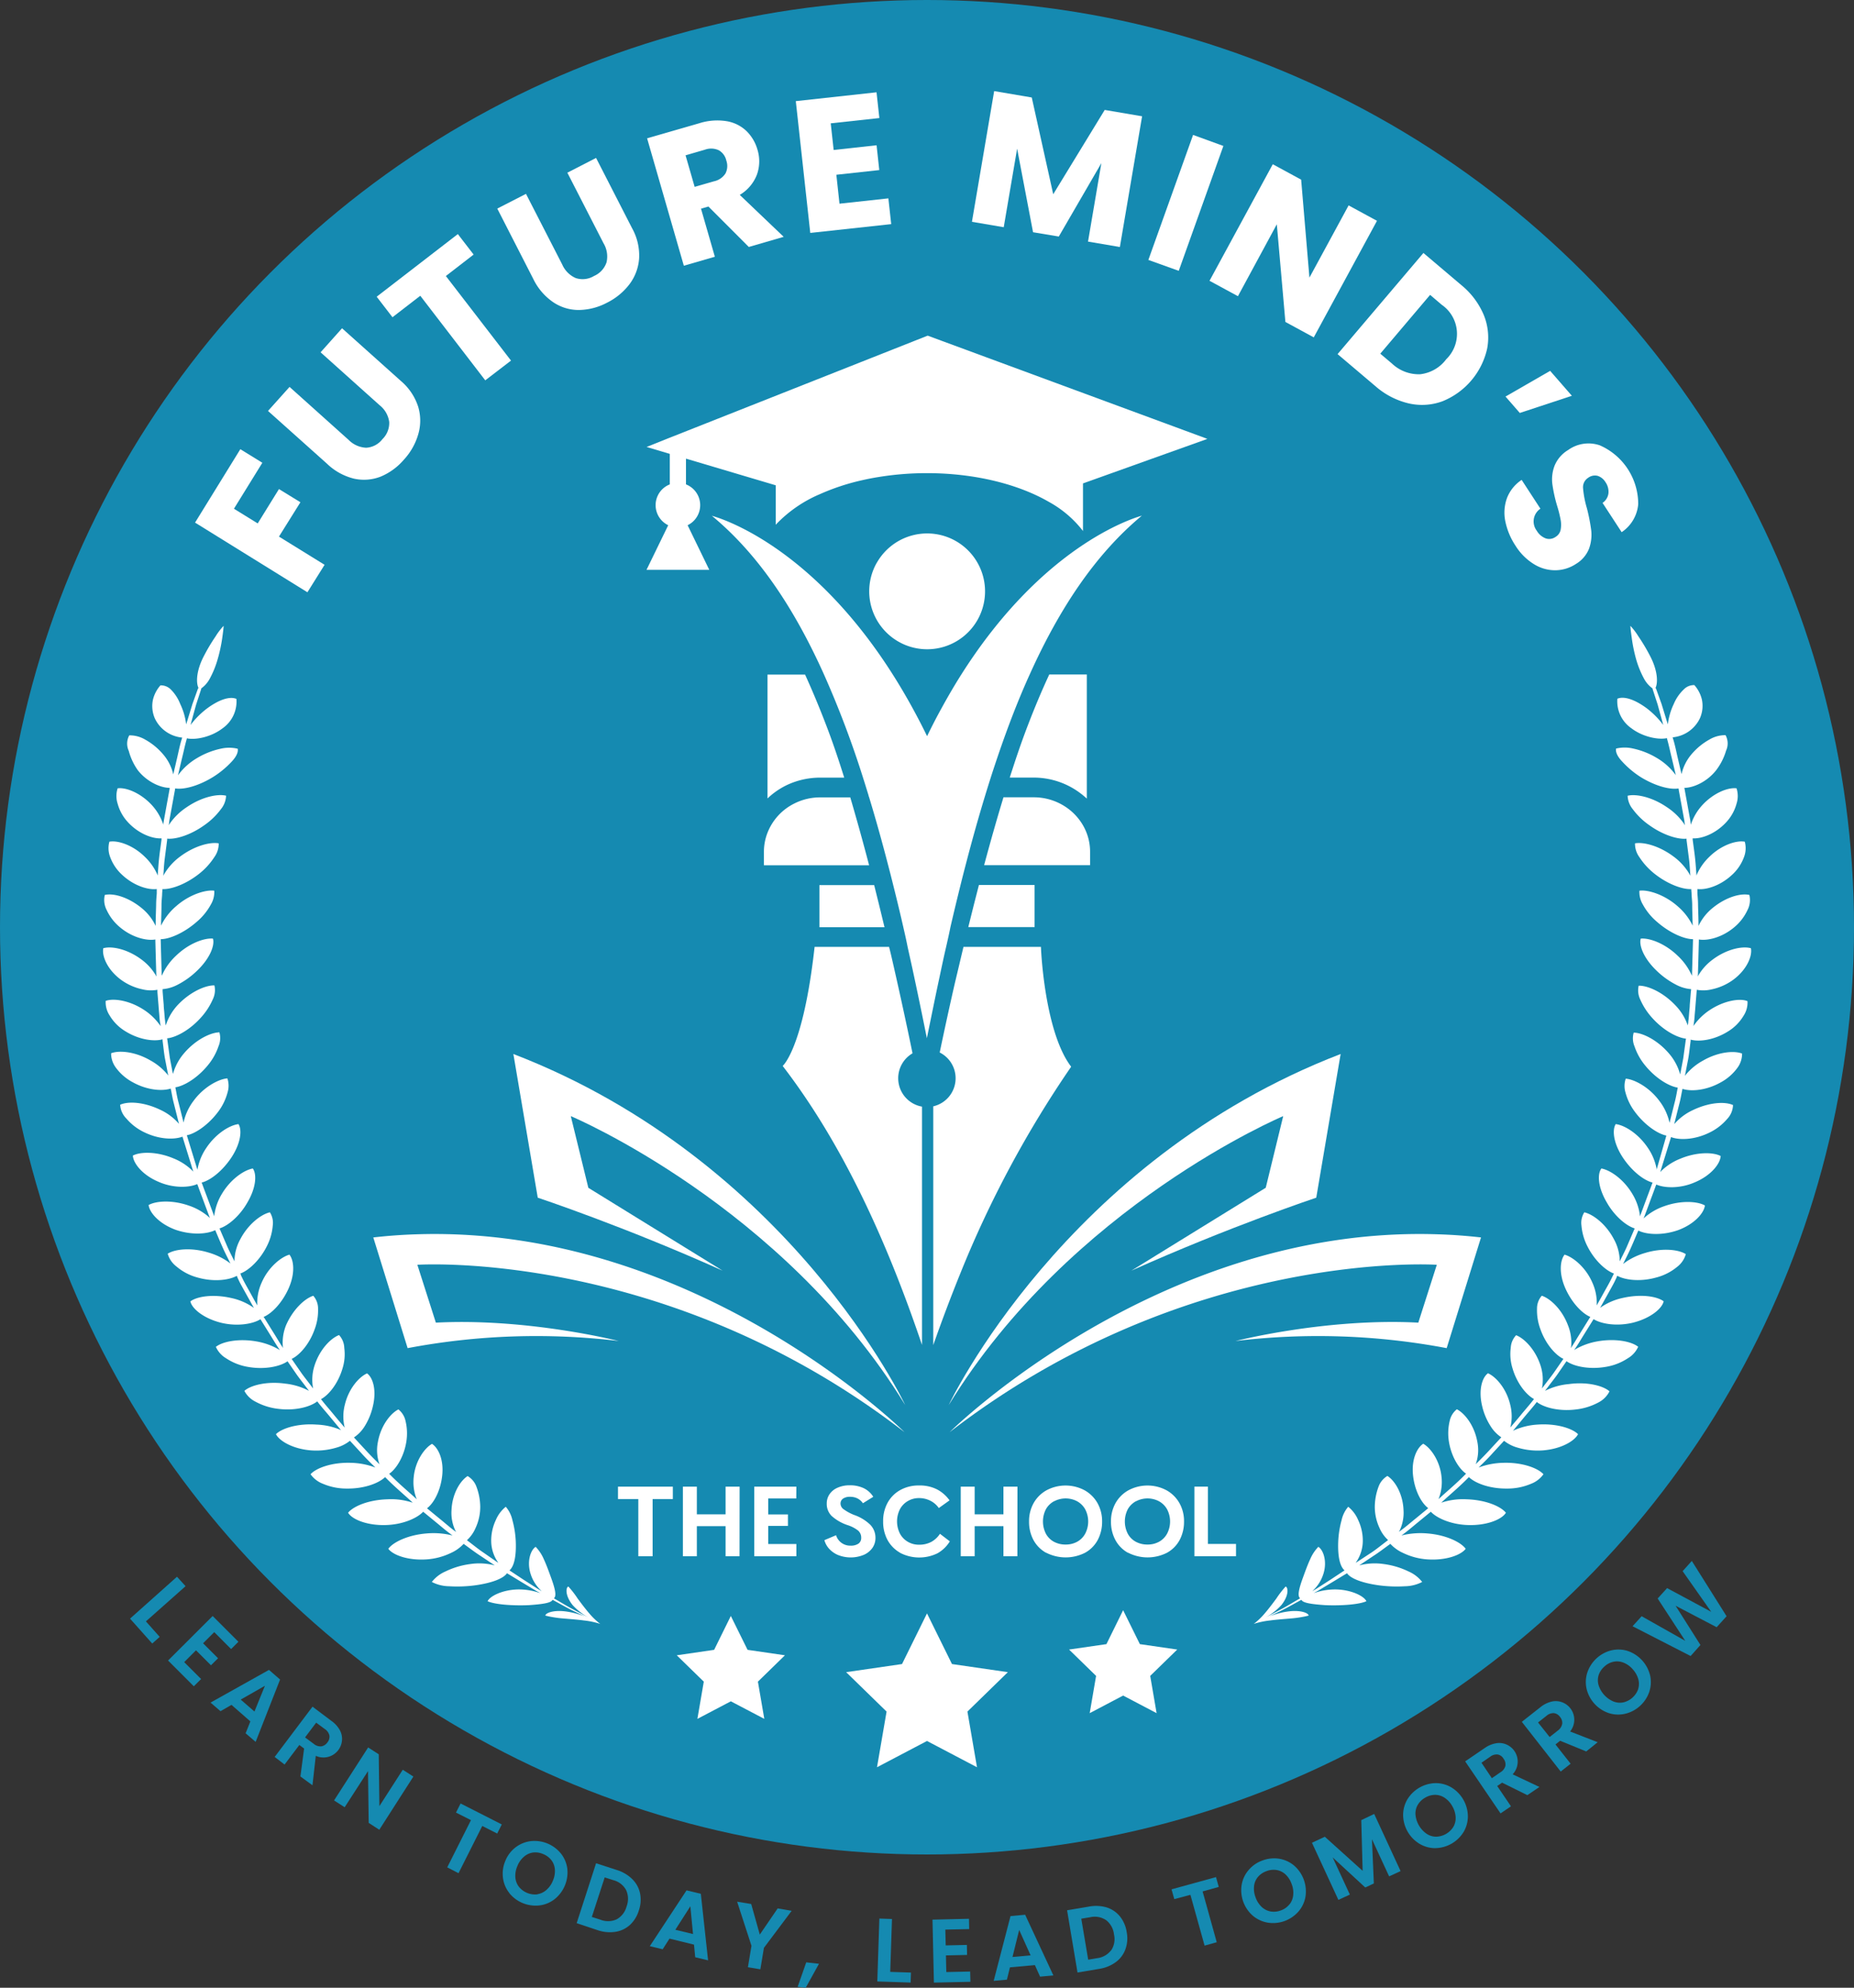 <svg xmlns="http://www.w3.org/2000/svg" viewBox="0 0 432 463.05"><rect x="0" y="0" width="432" height="463.05" fill="#333333" stroke="none"/><defs><style>.cls-1{fill:#158ab1;}.cls-2{fill:#fff;}</style></defs><g id="Layer_2" data-name="Layer 2"><g id="Layer_1-2" data-name="Layer 1"><circle class="cls-1" cx="216" cy="216" r="216"></circle><path class="cls-2" d="M119.62,245.53,125.3,279s20.15,6.69,43.08,17L137.09,276.7,133,260s49.39,20.77,77.92,67.3c0,0-26.83-56.94-91.32-81.78Z"></path><path class="cls-2" d="M312.38,245.53c-64.49,24.84-91.32,81.78-91.32,81.78C249.59,280.78,299,260,299,260l-4.07,16.69L263.62,296c22.93-10.28,43.08-17,43.08-17l5.68-33.46Z"></path><path class="cls-2" d="M96.73,287.54q-4.82.16-9.75.72l8,25.79a160.85,160.85,0,0,1,49.19-1.66S123,307,101.56,308.11l-4.31-13.48s58-3.87,113.52,39c0,0-48.81-48.38-114-46.09Z"></path><path class="cls-2" d="M335.27,287.54c-65.23-2.29-114,46.09-114,46.09,55.54-42.87,113.52-39,113.52-39l-4.31,13.48c-21.46-1.13-42.58,4.28-42.58,4.28a160.85,160.85,0,0,1,49.19,1.66l8-25.79q-4.93-.56-9.75-.72Z"></path><path class="cls-2" d="M156.78,349.21h-4.71v13.31h-3.34V349.21H144v-2.9h12.78Z"></path><path class="cls-2" d="M172.32,362.52h-3.25v-7h-6.7v7h-3.25V346.31h3.25v6.46h6.7l0-6.46h3.27Z"></path><path class="cls-2" d="M185.54,349.07H179v3.72h4.6v2.67H179v4.22h6.56v2.84h-9.81V346.31h9.81Z"></path><path class="cls-2" d="M195.29,362.25a6,6,0,0,1-2.1-1.47,4.9,4.9,0,0,1-1.1-2l2.72-1.15a3.43,3.43,0,0,0,3.36,2.43,3.15,3.15,0,0,0,1.86-.47,1.61,1.61,0,0,0,.64-1.39,2.15,2.15,0,0,0-.72-1.65,7.9,7.9,0,0,0-2.44-1.27,10.55,10.55,0,0,1-3.72-2.13,3.93,3.93,0,0,1-1.15-2.89,3.79,3.79,0,0,1,.64-2.17,4.27,4.27,0,0,1,1.84-1.51A6.8,6.8,0,0,1,198,346a7.34,7.34,0,0,1,3.27.68,5.35,5.35,0,0,1,2.21,2l-2.41,1.5a3.52,3.52,0,0,0-1.29-1.13,3.78,3.78,0,0,0-1.72-.37,2.74,2.74,0,0,0-1.62.42,1.36,1.36,0,0,0-.59,1.17,1.65,1.65,0,0,0,.78,1.35A11,11,0,0,0,199,352.9a10.25,10.25,0,0,1,3.75,2.26,4.33,4.33,0,0,1,1.24,3.11,4,4,0,0,1-.69,2.29,4.81,4.81,0,0,1-2,1.63,8,8,0,0,1-6,.06Z"></path><path class="cls-2" d="M209.71,361.7a7.62,7.62,0,0,1-2.93-3,8.89,8.89,0,0,1-1-4.29,8.79,8.79,0,0,1,1-4.27,7.52,7.52,0,0,1,2.93-3,8.71,8.71,0,0,1,4.42-1.1,8.87,8.87,0,0,1,4.22.92,8.33,8.33,0,0,1,2.9,2.55l-2.5,1.79a5.25,5.25,0,0,0-1.92-1.68,5.78,5.78,0,0,0-2.7-.64,5,5,0,0,0-2.56.67,4.83,4.83,0,0,0-1.86,1.89,6.31,6.31,0,0,0,0,5.74,4.81,4.81,0,0,0,1.85,1.89,5,5,0,0,0,2.57.67,6,6,0,0,0,2.82-.63,5.76,5.76,0,0,0,2.07-1.91l2.3,1.76a8,8,0,0,1-2.84,2.76,9.69,9.69,0,0,1-8.77-.1Z"></path><path class="cls-2" d="M237.06,362.52h-3.25v-7h-6.7v7h-3.25V346.31h3.25v6.46h6.7l0-6.46h3.27Z"></path><path class="cls-2" d="M243.71,361.7a7.51,7.51,0,0,1-2.93-3,9,9,0,0,1-1-4.29,8.6,8.6,0,0,1,1.05-4.24,7.76,7.76,0,0,1,3-3,9.42,9.42,0,0,1,8.91,0,7.88,7.88,0,0,1,3,3,8.61,8.61,0,0,1,1.06,4.24,9.05,9.05,0,0,1-1,4.29,7.4,7.4,0,0,1-2.94,3,10,10,0,0,1-9.1,0Zm1.92-12a4.79,4.79,0,0,0-1.92,1.87,6.27,6.27,0,0,0,0,5.72,4.64,4.64,0,0,0,1.88,1.87,5.61,5.61,0,0,0,2.7.64,5.47,5.47,0,0,0,2.68-.64,4.7,4.7,0,0,0,1.88-1.87,6.12,6.12,0,0,0,0-5.72,4.83,4.83,0,0,0-1.91-1.87,5.74,5.74,0,0,0-5.27,0Z"></path><path class="cls-2" d="M262.79,361.7a7.42,7.42,0,0,1-2.92-3,8.94,8.94,0,0,1-1-4.29,8.6,8.6,0,0,1,1.05-4.24,7.76,7.76,0,0,1,3-3,9.42,9.42,0,0,1,8.91,0,7.82,7.82,0,0,1,3,3,8.5,8.5,0,0,1,1.06,4.24,9.05,9.05,0,0,1-1,4.29,7.4,7.4,0,0,1-2.94,3,10,10,0,0,1-9.1,0Zm1.92-12a4.79,4.79,0,0,0-1.92,1.87,6.27,6.27,0,0,0,0,5.72,4.64,4.64,0,0,0,1.88,1.87,5.61,5.61,0,0,0,2.7.64,5.47,5.47,0,0,0,2.68-.64,4.7,4.7,0,0,0,1.88-1.87,6.12,6.12,0,0,0,0-5.72,4.83,4.83,0,0,0-1.91-1.87,5.74,5.74,0,0,0-5.27,0Z"></path><path class="cls-2" d="M281.45,359.66H288v2.86h-9.69V346.31h3.14Z"></path><path class="cls-2" d="M56,104.64l5.13,3.16-6.62,10.71,5.54,3.42,4.95-8L70,117l-5,8,10.63,6.57-4,6.4L45.45,121.74Z"></path><path class="cls-2" d="M67.47,90.13l13.76,12.34a6.14,6.14,0,0,0,4.09,1.83,5.15,5.15,0,0,0,3.79-2,5.28,5.28,0,0,0,1.58-4,6,6,0,0,0-2.23-3.9L74.7,82.07l5-5.6L93.45,88.78a13.13,13.13,0,0,1,4,6,11.25,11.25,0,0,1,0,6.4,14.79,14.79,0,0,1-3.34,5.9A14.45,14.45,0,0,1,88.77,111a10.72,10.72,0,0,1-6.25.51A13.79,13.79,0,0,1,76.17,108L62.45,95.73Z"></path><path class="cls-2" d="M106.68,54.53l3.68,4.77-6.47,5L119.07,84l-6,4.6L97.93,68.9l-6.48,5-3.68-4.78Z"></path><path class="cls-2" d="M122.56,45.16,131,61.61a6.11,6.11,0,0,0,3.16,3.17,5.14,5.14,0,0,0,4.25-.49,5.29,5.29,0,0,0,2.92-3.18,6,6,0,0,0-.7-4.44L132.2,40.23l6.69-3.44L147.3,53.2a13,13,0,0,1,1.62,7,11.27,11.27,0,0,1-2.24,6,14.88,14.88,0,0,1-5.23,4.31,14.4,14.4,0,0,1-6.47,1.7,10.59,10.59,0,0,1-6-1.76A13.86,13.86,0,0,1,124.27,65l-8.4-16.41Z"></path><path class="cls-2" d="M174.48,57.53l-9.41-9.42-1.73.5,3.23,11.2-7.23,2.09-8.56-29.68,12.13-3.5a13.87,13.87,0,0,1,6.34-.5,8.78,8.78,0,0,1,4.67,2.29,9.83,9.83,0,0,1,2.59,4.4,9.17,9.17,0,0,1-.14,5.77,9.41,9.41,0,0,1-4,4.72l10.24,9.77Zm-12.62-14,4.48-1.29a4.23,4.23,0,0,0,2.7-1.83,3.78,3.78,0,0,0,.2-3A3.67,3.67,0,0,0,167.48,35a4.26,4.26,0,0,0-3.26-.12l-4.48,1.3Z"></path><path class="cls-2" d="M193.57,28.73l.68,6.21,10-1.1.63,5.78-10,1.09.73,6.74L207,46.21l.66,6L188.8,54.26l-3.37-30.7,18.81-2.06.66,6Z"></path><path class="cls-2" d="M266.12,27.09l-5.18,30.45-7.42-1.26L256.63,38l-9.92,17.1-6-1L237,34.63l-3.12,18.3-7.41-1.26,5.18-30.45,8.76,1.49,5,22.54,12-19.64Z"></path><path class="cls-2" d="M285.06,34l-10.4,29.09-7.08-2.54L278,31.43Z"></path><path class="cls-2" d="M306.12,78.59,299.51,75l-2-22.75L288.45,69l-6.62-3.59,14.74-27.15,6.61,3.59,1.93,22.82,9.13-16.82,6.61,3.59Z"></path><path class="cls-2" d="M345.73,73.37a13.85,13.85,0,0,1,.8,7.8A17.27,17.27,0,0,1,336.1,93.48a13.81,13.81,0,0,1-7.86.49,18,18,0,0,1-7.74-4l-8.83-7.48,20-23.56,8.83,7.48A18,18,0,0,1,345.73,73.37ZM330.91,87.18a8.82,8.82,0,0,0,6.08-3.5A8.23,8.23,0,0,0,335.94,71l-2.71-2.31-11.61,13.7,2.72,2.3A9.08,9.08,0,0,0,330.91,87.18Z"></path><path class="cls-2" d="M361.2,86.39l5.06,5.81-12.13,4-3.33-3.82Z"></path><path class="cls-2" d="M350.75,121.42a10,10,0,0,1,.38-5.37,8.92,8.92,0,0,1,3.43-4.26l4.37,6.71a3.57,3.57,0,0,0-.85,5.13,4.12,4.12,0,0,0,2.09,1.79,2.56,2.56,0,0,0,2.31-.36,2.51,2.51,0,0,0,1.17-1.68,6.3,6.3,0,0,0,0-2.25,28,28,0,0,0-.82-3.28,34.42,34.42,0,0,1-1.12-5.1,8.9,8.9,0,0,1,.5-4.21,7.63,7.63,0,0,1,3.2-3.72,8.11,8.11,0,0,1,7.36-1.08,14.94,14.94,0,0,1,8.95,13.71,8.74,8.74,0,0,1-3.86,6.52l-4.45-6.82a3.18,3.18,0,0,0,1.37-2.21,3.9,3.9,0,0,0-.7-2.64,3.33,3.33,0,0,0-1.81-1.45,2.62,2.62,0,0,0-2.21.45,2.59,2.59,0,0,0-1.19,2.45,23.39,23.39,0,0,0,.9,4.67,42.69,42.69,0,0,1,1,5.13,9.45,9.45,0,0,1-.48,4.18,7.21,7.21,0,0,1-3.05,3.62,8.87,8.87,0,0,1-4.75,1.49,9.33,9.33,0,0,1-5-1.38,13.31,13.31,0,0,1-4.37-4.35A16.09,16.09,0,0,1,350.75,121.42Z"></path><polygon class="cls-2" points="216 375.84 221.82 387.64 234.84 389.53 225.42 398.71 227.65 411.68 216 405.56 204.35 411.68 206.58 398.71 197.16 389.53 210.18 387.64 216 375.84"></polygon><polygon class="cls-2" points="170.29 376.44 174.19 384.33 182.9 385.6 176.6 391.74 178.09 400.41 170.29 396.32 162.5 400.41 163.99 391.74 157.69 385.6 166.4 384.33 170.29 376.44"></polygon><polygon class="cls-2" points="261.7 375.1 265.6 383 274.31 384.26 268.01 390.4 269.5 399.08 261.7 394.98 253.91 399.08 255.4 390.4 249.1 384.26 257.81 383 261.7 375.1"></polygon><path class="cls-2" d="M398.45,235.25a13.92,13.92,0,0,0-3.69,3.52c-.06.08-.11.17-.17.26.05-.32.09-.63.13-.94.11-.69.13-1.37.19-2s.11-1.24.15-1.8c.12-1.44.21-2.57.26-3.18h0l.05-.54a8.3,8.3,0,0,0,3.51-.11,13,13,0,0,0,5-2.24c3.16-2.34,4.47-5.53,4.1-7.33-2-.57-5.64.22-8.81,2.57a12.35,12.35,0,0,0-3.41,3.72c-.05.1-.09.19-.14.28v-.07c.07-2.25.15-5.24.23-8.23v-.31c2,.36,5.37-.45,8.18-2.79a11.46,11.46,0,0,0,3.15-4.06,5.05,5.05,0,0,0,.44-3.52c-2.06-.47-5.46.52-8.52,3a11.92,11.92,0,0,0-3.33,4.21c0-1.77-.08-3.44-.11-4.83,0-1.12-.1-2.06-.15-2.72,0-.2,0-.36,0-.51h0v-.15l0-.38h0c2,.25,5.31-.75,8-3.24a10.44,10.44,0,0,0,2.87-4.24,5.72,5.72,0,0,0,.17-3.55c-2-.36-5.49.81-8.23,3.5a13,13,0,0,0-2.91,4.09c0,.1-.08.19-.11.29v-.07c-.1-1.13-.17-2.45-.32-3.86s-.38-2.92-.57-4.42l0-.31c2,.14,5.23-1,7.74-3.67a10.28,10.28,0,0,0,2.48-4.4,5.81,5.81,0,0,0,0-3.58c-2-.26-5.4,1.1-8,3.94a12.39,12.39,0,0,0-2.55,4.26l-.09.3c-.05-.32-.09-.65-.13-1-.26-1.41-.5-2.72-.7-3.85-.27-1.46-.48-2.6-.59-3.23h0l-.05-.28-.05-.25h0c2,0,5.2-1.31,7.39-4.08a14,14,0,0,0,2.33-4.58,4,4,0,0,0-.12-3.61,7.12,7.12,0,0,0-3.73,1,15,15,0,0,0-4.15,3.39,10.8,10.8,0,0,0-2.31,4.42,2.82,2.82,0,0,0-.07.31v-.08c-.27-1.12-.57-2.43-.9-3.84s-.61-2.91-1.08-4.39l-.09-.31a7.85,7.85,0,0,0,6.33-4.38,7.12,7.12,0,0,0,.48-4.45,7.78,7.78,0,0,0-1.75-3.34,3.3,3.3,0,0,0-2.45,1A9.93,9.93,0,0,0,390,164a15.12,15.12,0,0,0-1.38,4.76L387.16,164l-1.32-3.68-.12,0c.67-1.28.51-4.21-1.23-7.5a42.39,42.39,0,0,0-2.71-4.55,15.42,15.42,0,0,0-1.88-2.48c0,.51.13,1.51.32,2.86a35.91,35.91,0,0,0,1,4.87,22.13,22.13,0,0,0,1.91,4.68,6.7,6.7,0,0,0,2,2.22l-.09,0,1.2,3.68c.38,1.37.83,3,1.31,4.78a19.69,19.69,0,0,0-3.89-3.92c-3-2.2-5.41-2.8-6.8-2.19a7.64,7.64,0,0,0,3.27,6.88c2.69,2.05,6.34,2.73,8.27,2.3l.08.31c.42,1.48.72,3,1.07,4.37l.9,3.81,0,.1-.22-.3a14.52,14.52,0,0,0-4.22-3.7,18.08,18.08,0,0,0-5.45-2.16,8.59,8.59,0,0,0-4,0c-.16.83.36,1.92,1.48,3.08a21.32,21.32,0,0,0,4.24,3.55c3.4,2.1,6.85,3,8.83,2.66.06.35.09.55.09.55h0c.12.62.32,1.76.59,3.21.2,1.12.44,2.43.7,3.83,0,.33.08.66.13,1-.06-.1-.12-.21-.19-.31a14.55,14.55,0,0,0-4-3.9c-3.53-2.43-7.27-3.16-9.18-2.68a5.27,5.27,0,0,0,1.2,3.13,16.38,16.38,0,0,0,3.9,3.76c3.15,2.26,6.64,3.33,8.63,3.11l0,.3c.19,1.5.39,3,.57,4.41s.22,2.71.32,3.84V204c-.06-.1-.11-.21-.17-.32a13.69,13.69,0,0,0-3.64-4.07c-3.42-2.6-7.14-3.52-9.09-3.15a5.29,5.29,0,0,0,1,3.18,16.1,16.1,0,0,0,3.59,3.93c3.05,2.41,6.5,3.65,8.51,3.54h0l.08,1c0,.66.14,1.6.15,2.72,0,1.37.07,3,.11,4.8a14.06,14.06,0,0,0-3.54-4.55c-3.13-2.75-6.94-3.86-8.87-3.59a5.67,5.67,0,0,0,.79,3.2,14.1,14.1,0,0,0,3.35,4.09c2.93,2.56,6.32,4,8.34,4,0,.1,0,.2,0,.31-.08,3-.17,5.95-.23,8.18v.08c0-.11-.09-.21-.14-.32a14.13,14.13,0,0,0-3.18-4.38c-3-2.91-6.61-4.19-8.62-4-.46,1.54.66,4.56,3.68,7.46a19,19,0,0,0,4.61,3.31,9,9,0,0,0,3.44,1c0,.35-.05.54-.05.54h0c-.05.61-.14,1.74-.26,3.17,0,.56-.09,1.16-.14,1.79s-.09,1.31-.2,2c0,.32-.08.65-.13,1,0-.11-.06-.22-.1-.34a12.71,12.71,0,0,0-2.89-4.51c-2.88-3-6.41-4.51-8.44-4.45a4.86,4.86,0,0,0,.37,3.23,15.69,15.69,0,0,0,2.87,4.37c2.54,2.81,5.73,4.53,7.78,4.73l-.05.31-.59,4.3-.71,3.71,0,.09c0-.11-.05-.22-.08-.34a12.54,12.54,0,0,0-2.53-4.61c-2.72-3.18-6.18-4.82-8.22-4.86a4.81,4.81,0,0,0,.2,3.23,13.92,13.92,0,0,0,2.52,4.48c2.39,2.92,5.5,4.8,7.54,5.1v0h0l-.19,1c-.12.64-.28,1.55-.57,2.61l-1.15,4.6a12.77,12.77,0,0,0-2.33-5.06c-2.38-3.26-5.89-5.09-7.88-5.23a5.29,5.29,0,0,0-.06,3.21,13,13,0,0,0,2.25,4.58c2.24,3,5.25,5.06,7.27,5.46,0,.1-.05.2-.07.29L386,272.5l0,.09c0-.11,0-.22,0-.34a12.77,12.77,0,0,0-2-4.81c-2.24-3.38-5.47-5.33-7.52-5.58-.87,1.37-.55,4.47,1.69,7.84,2.11,3.15,4.87,5.27,6.89,5.78h0s-.51,1.38-1.29,3.45l-1.31,3.53q-.17.45-.36.9c0-.11,0-.22,0-.33a12.69,12.69,0,0,0-1.74-4.9c-2.06-3.47-5.19-5.57-7.22-5.93-1,1.33-.79,4.44,1.26,7.91,1.79,3.17,4.52,5.45,6.5,6.05l-.12.28-1.72,4c-.56,1.26-1.17,2.41-1.65,3.4l0,.09c0-.11,0-.23,0-.34a10.82,10.82,0,0,0-1.35-4.91c-1.87-3.57-4.89-5.82-6.9-6.27a4.58,4.58,0,0,0-.66,3.12,12.84,12.84,0,0,0,1.37,4.77c1.63,3.26,4.24,5.67,6.19,6.37h0l-.18.37-.05.1h0c-.06.12-.13.27-.22.44-.27.59-.7,1.4-1.25,2.37s-1.16,2.1-1.84,3.31c-.16.27-.31.55-.47.84a11.47,11.47,0,0,0-1-5.28c-1.54-3.59-4.52-6-6.49-6.55-1,1.25-1.41,4.25.19,7.86,1.49,3.35,3.9,5.85,5.81,6.64-.05.08-.1.17-.16.25-.78,1.26-1.56,2.52-2.3,3.7s-1.38,2.3-2,3.2l-.06.08c0-.11,0-.21.06-.33a10.87,10.87,0,0,0-.77-5c-1.39-3.68-4.12-6.19-6.08-6.83a4.49,4.49,0,0,0-1.11,3,12.51,12.51,0,0,0,.81,4.85c1.18,3.35,3.48,6,5.35,6.86h0l-.07.09h0l-.1.14-.13.19h0l-1.82,2.63c-.63.92-1.46,1.94-2.3,3.06l-.59.78a10.73,10.73,0,0,0-.31-5.28c-1.19-3.74-3.78-6.38-5.71-7.12a4.6,4.6,0,0,0-1.25,2.93,11.11,11.11,0,0,0,.42,4.81c1,3.41,3.16,6.15,5,7.12l-.18.24c-.92,1.18-1.92,2.3-2.81,3.39s-1.75,2.08-2.47,2.94l-.06.07a3.18,3.18,0,0,0,.08-.33,10.93,10.93,0,0,0-.11-5c-.88-3.73-3.28-6.47-5.18-7.31-1.37,1-2.25,3.9-1.36,7.63a15,15,0,0,0,2.05,4.82,8.39,8.39,0,0,0,2.42,2.47l-.37.4h0l-2.2,2.38c-.91,1-2.11,2.23-3.39,3.48a9.7,9.7,0,0,0,.37-5.23c-.68-3.78-2.93-6.63-4.77-7.56a4.67,4.67,0,0,0-1.67,2.73,12.21,12.21,0,0,0-.18,4.79c.54,3.44,2.32,6.34,4,7.48l-.22.22c-2.11,2.16-4.48,4.11-6.14,5.66l-.07.07a10.68,10.68,0,0,0,.71-5.18c-.35-3.73-2.5-6.75-4.26-7.74-1.42.9-2.78,3.59-2.38,7.35.37,3.5,1.91,6.43,3.54,7.65h0l-.41.35h0l-2.54,2.09c-.9.72-1.9,1.6-3.05,2.47l-.83.62.17-.31a9.68,9.68,0,0,0,.9-4.82c-.16-3.77-2-6.79-3.75-7.9a4.78,4.78,0,0,0-2.06,2.49,13.67,13.67,0,0,0-.88,4.63,11.63,11.63,0,0,0,1.1,5,8.18,8.18,0,0,0,2,2.82l-.25.19c-1.23.93-2.41,1.9-3.62,2.71L316,364l-.08,0a8.79,8.79,0,0,0,1.62-4.8,11.19,11.19,0,0,0-1.07-5.1,7.9,7.9,0,0,0-2.32-3.1,7.06,7.06,0,0,0-1.54,3.09,22.58,22.58,0,0,0-.79,5c-.14,3.46.39,5.8,1.47,6.73h0L310,368l-3.36,2.16-.88.51a2.29,2.29,0,0,0,.23-.21,9,9,0,0,0,2.34-3.72c1-3,0-5.7-1.14-6.41a9.52,9.52,0,0,0-1.91,2.9c-.61,1.31-1.18,2.89-1.71,4.36-1,2.73-1.26,4.25-.63,4.74l-.28.16c-1.36.78-2.69,1.61-4,2.31l-3.58,1.9-.1.05a14.42,14.42,0,0,0,3.59-2.84c1.77-2.2,1.62-4.1,1-4.33a21.61,21.61,0,0,0-2.17,2.8c-.84,1.13-1.77,2.38-2.69,3.44a15.59,15.59,0,0,1-2.58,2.47l-.51.25h0l.5-.25a19.19,19.19,0,0,1,3.8-.8c1.56-.21,3.35-.34,5-.48a26.5,26.5,0,0,0,4-.65c0-.62-2-1.42-5.11-.92a17.77,17.77,0,0,0-4.68,1.39l.08,0,3.66-1.8c1.33-.66,2.7-1.45,4.09-2.2l.29-.15c.29.67,2,1,5.54,1.24,3.71.16,7.87-.14,9.59-.91-.45-1.11-3.32-2.65-7-2.75a14.85,14.85,0,0,0-4.9.74l-.35.11.92-.51,3.45-2.07,2.88-1.75h0l.49-.29c.77,1.14,3.23,2.21,7.27,2.79a31.33,31.33,0,0,0,6.18.24,9.06,9.06,0,0,0,4.06-1,8.12,8.12,0,0,0-3.2-2.46,18.78,18.78,0,0,0-5.72-1.71,14.17,14.17,0,0,0-5.87.34l.07,0,3.33-2.22c1.24-.79,2.46-1.73,3.72-2.64l.26-.19a9,9,0,0,0,2.92,2.1,15.42,15.42,0,0,0,5.72,1.52c4.29.29,7.82-1,8.91-2.47-1.15-1.58-4.66-3.25-9-3.58a18.26,18.26,0,0,0-5.63.4l-.34.09.8-.6c1.15-.88,2.16-1.76,3.06-2.49l2.56-2.1h0l.43-.35c1.34,1.46,4.7,3,8.72,3.1,4.34.13,7.85-1.31,8.77-2.87-1.27-1.54-4.78-3-9.18-3.13a15.82,15.82,0,0,0-5.9.8l.06-.05c1.67-1.57,4.05-3.53,6.18-5.7.07-.07.14-.15.22-.22,1.43,1.4,4.81,2.72,8.88,2.67a13.92,13.92,0,0,0,5.57-1.1,6.29,6.29,0,0,0,2.92-2.24c-1.34-1.47-5-2.78-9.3-2.66a17.45,17.45,0,0,0-5.81,1.1c1.29-1.26,2.48-2.44,3.4-3.49l2.2-2.38h0l.33-.36,0,0v0a8.9,8.9,0,0,0,3.2,1.61,16.34,16.34,0,0,0,5.81.63c4.29-.32,7.44-2.2,8.23-3.78-1.42-1.41-5.17-2.54-9.46-2.23a15.8,15.8,0,0,0-5.36,1.28l-.29.15,0-.05,2.48-3c.9-1.09,1.91-2.22,2.83-3.4l.18-.25c1.6,1.26,5.09,2.23,9.05,1.75a14.47,14.47,0,0,0,5.36-1.66,5.91,5.91,0,0,0,2.54-2.57c-1.51-1.33-5.28-2.27-9.46-1.69A15.22,15.22,0,0,0,360,324c.19-.26.39-.51.58-.76.84-1.13,1.67-2.15,2.31-3.07l2.12-3.08h0c1.66,1.18,5.21,2,9.15,1.32a13.12,13.12,0,0,0,5.14-2,5.89,5.89,0,0,0,2.41-2.68c-1.59-1.27-5.41-2-9.55-1.25a15.78,15.78,0,0,0-5.09,1.84l-.28.16,0,0c.67-.91,1.31-2,2.06-3.22l2.31-3.71.16-.26c1.73,1.1,5.34,1.74,9.12.84,4.08-1,6.86-3.29,7.21-5-1.68-1.21-5.42-1.72-9.56-.77a14.08,14.08,0,0,0-5.23,2.29c.15-.29.31-.57.47-.85l1.85-3.32c.55-1,1-1.79,1.25-2.38l.25-.5,0-.08c.11-.21.16-.33.16-.33h0v0c1.79,1,5.37,1.46,9.13.39a12.57,12.57,0,0,0,4.84-2.48,5.65,5.65,0,0,0,2-2.95c-1.73-1.11-5.56-1.48-9.5-.27a15.69,15.69,0,0,0-4.82,2.33l-.25.21,0-.07c.48-1,1.09-2.15,1.66-3.41s1.14-2.63,1.72-4l.13-.28c1.84.93,5.43,1.2,9.13-.05,3.88-1.39,6.17-4,6.38-5.8-1.78-1-5.63-1.21-9.5.18a13.65,13.65,0,0,0-4.54,2.62l-.25.22c.12-.3.24-.59.35-.89.49-1.3.94-2.51,1.32-3.55.51-1.35.9-2.4,1.11-3h0l.18-.46v0c1.87.84,5.56,1,9-.52,3.78-1.58,5.92-4.34,6-6.12-1.83-.95-5.68-.94-9.45.65a13.28,13.28,0,0,0-4.39,2.84l-.21.24,0-.08c.65-2.12,1.53-4.94,2.4-7.76l.08-.3c1.93.75,5.46.66,8.87-1a12.56,12.56,0,0,0,4.21-3.21,4.94,4.94,0,0,0,1.37-3.25c-1.93-.87-5.58-.62-9.29,1.15a12.81,12.81,0,0,0-4.41,3.3c.42-1.69.82-3.28,1.15-4.59.29-1.08.45-2,.57-2.63l.2-1h0c2,.65,5.48.38,8.79-1.44a11.7,11.7,0,0,0,4-3.44,5.52,5.52,0,0,0,1.1-3.34c-1.94-.76-5.68-.35-9.11,1.64a13.76,13.76,0,0,0-4,3.28l-.19.26v-.07c.21-1.09.46-2.37.72-3.73s.39-2.85.59-4.32c0-.1,0-.2,0-.31,2,.56,5.48.11,8.67-1.88a10.63,10.63,0,0,0,3.66-3.67,5.56,5.56,0,0,0,.92-3.41C405.45,232.48,401.75,233.08,398.45,235.25Z"></path><path class="cls-2" d="M33.55,235.25a13.92,13.92,0,0,1,3.69,3.52c.06.08.11.17.17.26,0-.32-.09-.63-.13-.94-.11-.69-.13-1.37-.19-2s-.11-1.24-.15-1.8c-.12-1.44-.21-2.57-.26-3.18h0l0-.54a8.3,8.3,0,0,1-3.51-.11,13,13,0,0,1-5-2.24c-3.16-2.34-4.47-5.53-4.1-7.33,2-.57,5.64.22,8.81,2.57a12.35,12.35,0,0,1,3.41,3.72c0,.1.09.19.14.28v-.07c-.07-2.25-.15-5.24-.23-8.23v-.31c-2,.36-5.37-.45-8.18-2.79A11.46,11.46,0,0,1,24.86,212a5.05,5.05,0,0,1-.44-3.52c2.06-.47,5.46.52,8.52,3a11.92,11.92,0,0,1,3.33,4.21c0-1.77.08-3.44.11-4.83,0-1.12.1-2.06.15-2.72,0-.2,0-.36,0-.51h0v-.15l0-.38h0c-2,.25-5.31-.75-8-3.24a10.44,10.44,0,0,1-2.87-4.24,5.72,5.72,0,0,1-.17-3.55c2-.36,5.49.81,8.23,3.5a13,13,0,0,1,2.91,4.09c0,.1.08.19.11.29v-.07c.1-1.13.17-2.45.32-3.86s.38-2.92.57-4.42l0-.31c-2,.14-5.23-1-7.74-3.67a10.28,10.28,0,0,1-2.48-4.4,5.81,5.81,0,0,1,0-3.58c2-.26,5.4,1.1,8,3.94a12.39,12.39,0,0,1,2.55,4.26l.09.3c0-.32.09-.65.13-1,.26-1.41.5-2.72.7-3.85.27-1.46.48-2.6.59-3.23h0l.05-.28,0-.25h0c-2,0-5.2-1.31-7.39-4.08A14,14,0,0,1,30,174.91a4,4,0,0,1,.12-3.61,7.12,7.12,0,0,1,3.73,1A15,15,0,0,1,38,175.71a10.8,10.8,0,0,1,2.31,4.42,2.82,2.82,0,0,1,.07.31v-.08c.27-1.12.57-2.43.9-3.84s.61-2.91,1.08-4.39l.09-.31a7.85,7.85,0,0,1-6.33-4.38,7.12,7.12,0,0,1-.48-4.45,7.78,7.78,0,0,1,1.75-3.34,3.3,3.3,0,0,1,2.45,1A9.93,9.93,0,0,1,42,164a15.12,15.12,0,0,1,1.38,4.76L44.84,164l1.32-3.68.12,0c-.67-1.28-.51-4.21,1.23-7.5a42.39,42.39,0,0,1,2.71-4.55,15.42,15.42,0,0,1,1.88-2.48c0,.51-.13,1.51-.32,2.86a35.91,35.91,0,0,1-1.05,4.87,22.13,22.13,0,0,1-1.91,4.68,6.7,6.7,0,0,1-2,2.22l.09,0-1.2,3.68c-.38,1.37-.83,3-1.31,4.78A19.69,19.69,0,0,1,48.29,165c3-2.2,5.41-2.8,6.8-2.19a7.64,7.64,0,0,1-3.27,6.88c-2.69,2.05-6.34,2.73-8.27,2.3l-.08.31c-.42,1.48-.72,3-1.07,4.37l-.9,3.81,0,.1.22-.3a14.52,14.52,0,0,1,4.22-3.7,18.08,18.08,0,0,1,5.45-2.16,8.59,8.59,0,0,1,4,0c.16.83-.36,1.92-1.48,3.08A21.32,21.32,0,0,1,49.65,181c-3.4,2.1-6.85,3-8.83,2.66-.06.35-.09.55-.09.55h0c-.12.62-.32,1.76-.59,3.21-.2,1.12-.44,2.43-.7,3.83,0,.33-.08.66-.13,1,.06-.1.12-.21.19-.31a14.55,14.55,0,0,1,4-3.9c3.53-2.43,7.27-3.16,9.18-2.68a5.27,5.27,0,0,1-1.2,3.13,16.38,16.38,0,0,1-3.9,3.76c-3.15,2.26-6.64,3.33-8.63,3.11l0,.3c-.19,1.5-.39,3-.57,4.41s-.22,2.71-.32,3.84V204c.06-.1.11-.21.17-.32a13.69,13.69,0,0,1,3.64-4.07c3.42-2.6,7.14-3.52,9.09-3.15a5.29,5.29,0,0,1-1,3.18,16.1,16.1,0,0,1-3.59,3.93c-3.05,2.41-6.5,3.65-8.51,3.54h0l-.08,1c0,.66-.14,1.6-.15,2.72,0,1.37-.07,3-.11,4.8a14.06,14.06,0,0,1,3.54-4.55c3.13-2.75,6.94-3.86,8.87-3.59a5.67,5.67,0,0,1-.79,3.2,14.1,14.1,0,0,1-3.35,4.09c-2.93,2.56-6.32,4-8.34,4,0,.1,0,.2,0,.31.08,3,.17,5.95.23,8.18v.08c0-.11.09-.21.14-.32a14.13,14.13,0,0,1,3.18-4.38c3-2.91,6.61-4.19,8.62-4,.46,1.54-.66,4.56-3.68,7.46a19,19,0,0,1-4.61,3.31,9,9,0,0,1-3.44,1c0,.35,0,.54,0,.54h0c.05.61.14,1.74.26,3.17,0,.56.09,1.16.14,1.79s.09,1.31.2,2c0,.32.08.65.13,1,0-.11.06-.22.1-.34A12.71,12.71,0,0,1,41.52,234c2.88-3,6.41-4.51,8.44-4.45a4.86,4.86,0,0,1-.37,3.23,15.69,15.69,0,0,1-2.87,4.37c-2.54,2.81-5.73,4.53-7.78,4.73l.05.31.59,4.3.71,3.71,0,.09c0-.11,0-.22.08-.34a12.54,12.54,0,0,1,2.53-4.61c2.72-3.18,6.18-4.82,8.22-4.86a4.81,4.81,0,0,1-.2,3.23,13.92,13.92,0,0,1-2.52,4.48c-2.39,2.92-5.5,4.8-7.54,5.1v0h0l.19,1c.12.64.28,1.55.57,2.61.33,1.32.73,2.91,1.15,4.6a12.77,12.77,0,0,1,2.33-5.06c2.38-3.26,5.89-5.09,7.88-5.23a5.29,5.29,0,0,1,.06,3.21A13,13,0,0,1,50.82,259c-2.24,3-5.25,5.06-7.27,5.46,0,.1.05.2.07.29L46,272.5l0,.09c0-.11,0-.22.05-.34a12.77,12.77,0,0,1,2-4.81c2.24-3.38,5.47-5.33,7.52-5.58.87,1.37.55,4.47-1.69,7.84-2.11,3.15-4.87,5.27-6.89,5.78h0s.51,1.38,1.29,3.45l1.31,3.53q.16.45.36.9c0-.11,0-.22,0-.33a12.69,12.69,0,0,1,1.74-4.9c2.06-3.47,5.19-5.57,7.22-5.93.95,1.33.79,4.44-1.26,7.91-1.79,3.17-4.52,5.45-6.5,6.05l.12.28,1.72,4c.56,1.26,1.17,2.41,1.65,3.4l0,.09c0-.11,0-.23,0-.34a10.82,10.82,0,0,1,1.35-4.91c1.87-3.57,4.89-5.82,6.9-6.27a4.58,4.58,0,0,1,.66,3.12,12.84,12.84,0,0,1-1.37,4.77c-1.63,3.26-4.24,5.67-6.19,6.37h0l.18.37,0,.1h0l.22.44c.27.59.7,1.4,1.25,2.37s1.16,2.1,1.84,3.31c.16.27.31.55.47.84a11.47,11.47,0,0,1,1-5.28c1.54-3.59,4.52-6,6.49-6.55,1,1.25,1.41,4.25-.19,7.86-1.49,3.35-3.9,5.85-5.81,6.64,0,.08.1.17.16.25.78,1.26,1.56,2.52,2.3,3.7s1.38,2.3,2,3.2l.06.08-.06-.33a10.87,10.87,0,0,1,.77-5C68.29,305,71,302.49,73,301.85a4.49,4.49,0,0,1,1.11,3,12.51,12.51,0,0,1-.81,4.85c-1.18,3.35-3.48,6-5.35,6.86h0l.07.09h0l.1.14.13.19h0l1.82,2.63c.63.92,1.46,1.94,2.3,3.06l.59.78a10.73,10.73,0,0,1,.31-5.28C74.45,314.42,77,311.78,79,311A4.6,4.6,0,0,1,80.22,314a11.11,11.11,0,0,1-.42,4.81c-1,3.41-3.16,6.15-5,7.12l.18.24c.92,1.18,1.92,2.3,2.81,3.39s1.75,2.08,2.47,2.94l.06.07a3.18,3.18,0,0,1-.08-.33,10.93,10.93,0,0,1,.11-5c.88-3.73,3.28-6.47,5.18-7.31,1.37,1,2.25,3.9,1.36,7.63a15,15,0,0,1-2,4.82,8.39,8.39,0,0,1-2.42,2.47l.37.4h0l2.2,2.38c.91,1,2.11,2.23,3.39,3.48a9.7,9.7,0,0,1-.37-5.23c.68-3.78,2.93-6.63,4.77-7.56a4.67,4.67,0,0,1,1.67,2.73,12.21,12.21,0,0,1,.18,4.79c-.54,3.44-2.32,6.34-4,7.48l.22.22c2.11,2.16,4.48,4.11,6.14,5.66l.07.07a10.68,10.68,0,0,1-.71-5.18c.35-3.73,2.5-6.75,4.26-7.74,1.42.9,2.78,3.59,2.38,7.35-.37,3.5-1.91,6.43-3.54,7.65h0l.41.35h0l2.54,2.09c.9.72,1.9,1.6,3,2.47l.83.62-.17-.31a9.68,9.68,0,0,1-.9-4.82c.16-3.77,2-6.79,3.75-7.9a4.78,4.78,0,0,1,2.06,2.49,13.67,13.67,0,0,1,.88,4.63,11.63,11.63,0,0,1-1.1,5,8.18,8.18,0,0,1-2,2.82l.25.19c1.23.93,2.41,1.9,3.62,2.71L116,364l.08,0a8.79,8.79,0,0,1-1.62-4.8,11.19,11.19,0,0,1,1.07-5.1,7.9,7.9,0,0,1,2.32-3.1,7.06,7.06,0,0,1,1.54,3.09,22.58,22.58,0,0,1,.79,5c.14,3.46-.39,5.8-1.47,6.73h0L122,368l3.36,2.16.88.51a2.29,2.29,0,0,1-.23-.21,9,9,0,0,1-2.34-3.72c-1-3,0-5.7,1.14-6.41a9.52,9.52,0,0,1,1.91,2.9c.61,1.31,1.18,2.89,1.71,4.36,1,2.73,1.26,4.25.63,4.74l.28.16c1.36.78,2.69,1.61,4,2.31l3.58,1.9.1.05a14.42,14.42,0,0,1-3.59-2.84c-1.77-2.2-1.62-4.1-1-4.33a21.61,21.61,0,0,1,2.17,2.8c.84,1.13,1.77,2.38,2.69,3.44a15.59,15.59,0,0,0,2.58,2.47l.51.25h0l-.5-.25a19.19,19.19,0,0,0-3.8-.8c-1.56-.21-3.35-.34-5-.48a26.5,26.5,0,0,1-4-.65c0-.62,2-1.42,5.11-.92a17.77,17.77,0,0,1,4.68,1.39l-.08,0-3.66-1.8c-1.33-.66-2.7-1.45-4.09-2.2l-.29-.15c-.29.67-2,1-5.54,1.24-3.71.16-7.87-.14-9.59-.91.45-1.11,3.32-2.65,7-2.75a14.85,14.85,0,0,1,4.9.74l.35.11-.92-.51-3.45-2.07-2.88-1.75h0l-.49-.29c-.77,1.14-3.23,2.21-7.27,2.79a31.33,31.33,0,0,1-6.18.24,9.06,9.06,0,0,1-4.06-1,8.12,8.12,0,0,1,3.2-2.46,18.78,18.78,0,0,1,5.72-1.71,14.17,14.17,0,0,1,5.87.34l-.07,0-3.33-2.22c-1.24-.79-2.46-1.73-3.72-2.64l-.26-.19a9,9,0,0,1-2.92,2.1,15.42,15.42,0,0,1-5.72,1.52c-4.29.29-7.82-1-8.91-2.47,1.15-1.58,4.66-3.25,9-3.58a18.26,18.26,0,0,1,5.63.4l.34.09-.8-.6c-1.15-.88-2.16-1.76-3.06-2.49l-2.56-2.1h0l-.43-.35c-1.34,1.46-4.7,3-8.72,3.1-4.34.13-7.85-1.31-8.77-2.87,1.27-1.54,4.78-3,9.18-3.13a15.82,15.82,0,0,1,5.9.8l-.06-.05c-1.67-1.57-4.05-3.53-6.18-5.7l-.22-.22c-1.43,1.4-4.81,2.72-8.88,2.67a13.92,13.92,0,0,1-5.57-1.1,6.29,6.29,0,0,1-2.92-2.24c1.34-1.47,5-2.78,9.3-2.66a17.45,17.45,0,0,1,5.81,1.1c-1.29-1.26-2.48-2.44-3.4-3.49l-2.2-2.38h0l-.33-.36,0,0v0a8.9,8.9,0,0,1-3.2,1.61,16.34,16.34,0,0,1-5.81.63c-4.29-.32-7.44-2.2-8.23-3.78,1.42-1.41,5.17-2.54,9.46-2.23A15.8,15.8,0,0,1,79.13,333l.29.15,0-.05-2.48-3c-.9-1.09-1.91-2.22-2.83-3.4l-.18-.25c-1.6,1.26-5.09,2.23-9,1.75a14.47,14.47,0,0,1-5.36-1.66A5.91,5.91,0,0,1,56.94,324c1.51-1.33,5.28-2.27,9.46-1.69A15.22,15.22,0,0,1,72,324c-.19-.26-.39-.51-.58-.76-.84-1.13-1.67-2.15-2.31-3.07L67,317.11h0c-1.66,1.18-5.21,2-9.15,1.32a13.12,13.12,0,0,1-5.14-2,5.89,5.89,0,0,1-2.41-2.68c1.59-1.27,5.41-2,9.55-1.25a15.78,15.78,0,0,1,5.09,1.84l.28.16,0,0c-.67-.91-1.31-2-2.06-3.22l-2.31-3.71-.16-.26c-1.73,1.1-5.34,1.74-9.12.84-4.08-1-6.86-3.29-7.21-5,1.68-1.21,5.42-1.72,9.56-.77a14.08,14.08,0,0,1,5.23,2.29c-.15-.29-.31-.57-.47-.85l-1.85-3.32c-.55-1-1-1.79-1.25-2.38l-.25-.5,0-.08c-.11-.21-.16-.33-.16-.33h0v0c-1.79,1-5.37,1.46-9.13.39A12.57,12.57,0,0,1,41.08,295a5.65,5.65,0,0,1-2-2.95c1.73-1.11,5.56-1.48,9.5-.27a15.69,15.69,0,0,1,4.82,2.33l.25.21,0-.07c-.48-1-1.09-2.15-1.66-3.41s-1.14-2.63-1.72-4l-.13-.28c-1.84.93-5.43,1.2-9.13-.05-3.88-1.39-6.17-4-6.38-5.8,1.78-1,5.63-1.21,9.5.18a13.65,13.65,0,0,1,4.54,2.62l.25.22c-.12-.3-.24-.59-.35-.89-.49-1.3-.94-2.51-1.32-3.55-.51-1.35-.9-2.4-1.11-3h0l-.18-.46v0c-1.87.84-5.56,1-9-.52-3.78-1.58-5.92-4.34-6-6.12,1.83-.95,5.68-.94,9.45.65a13.28,13.28,0,0,1,4.39,2.84l.21.24,0-.08c-.65-2.12-1.53-4.94-2.4-7.76l-.08-.3c-1.93.75-5.46.66-8.87-1a12.56,12.56,0,0,1-4.21-3.21A4.94,4.94,0,0,1,28,257.35c1.93-.87,5.58-.62,9.29,1.15a12.81,12.81,0,0,1,4.41,3.3c-.42-1.69-.82-3.28-1.15-4.59-.29-1.08-.45-2-.57-2.63l-.2-1h0c-2,.65-5.48.38-8.79-1.44a11.7,11.7,0,0,1-4-3.44,5.52,5.52,0,0,1-1.1-3.34c1.94-.76,5.68-.35,9.11,1.64a13.76,13.76,0,0,1,4,3.28l.19.26v-.07c-.21-1.09-.46-2.37-.72-3.73s-.39-2.85-.59-4.32c0-.1,0-.2,0-.31-2,.56-5.48.11-8.67-1.88a10.63,10.63,0,0,1-3.66-3.67,5.56,5.56,0,0,1-.92-3.41C26.55,232.48,30.25,233.08,33.55,235.25Z"></path><path class="cls-2" d="M228.1,206.15q-1.24,4.78-2.48,9.82h15.45v-9.82Z"></path><path class="cls-2" d="M210,149.82a13.49,13.49,0,1,0-5.33-19.33q-.28.44-.54.9a13.49,13.49,0,0,0,5.84,18.41Z"></path><path class="cls-2" d="M206.1,216q-1.2-5-2.41-9.82H190.93V216Z"></path><path class="cls-2" d="M247.68,245.34c-4-8.11-5-21.32-5.13-24.77H224.5c-.66,2.77-1.32,5.58-2,8.42-1.22,5.32-2.4,10.73-3.54,16.19a6.71,6.71,0,0,1-1.5,12.54v55.62q3-8.54,6.26-16.59a249.61,249.61,0,0,1,25.87-48.26l-.31-.42A19.54,19.54,0,0,1,247.68,245.34Z"></path><path class="cls-2" d="M209.29,251.18a6.72,6.72,0,0,1,3.34-5.81c-1.44-7-2.94-13.88-4.47-20.59-.32-1.41-.64-2.82-1-4.21H189.81c-.11,1-.23,2-.35,2.94-2.68,21.12-7.09,24.8-7.09,24.8,13.83,18,24.12,40.34,32.47,65V257.79A6.71,6.71,0,0,1,209.29,251.18Z"></path><path class="cls-2" d="M178,198.4v3.16h24.51c-1.07-4.09-2.14-8-3.21-11.73-.39-1.39-.79-2.76-1.18-4.08h-7a13.31,13.31,0,0,0-6,1.41,12.81,12.81,0,0,0-6.32,6.92A12.22,12.22,0,0,0,178,198.4Z"></path><path class="cls-2" d="M191.13,181.15h5.58c-1.4-4.48-2.78-8.52-4.12-12q-2.43-6.37-5-12h-8.76V186a17.76,17.76,0,0,1,4.27-3A18.14,18.14,0,0,1,191.13,181.15Z"></path><path class="cls-2" d="M251.07,190.44a12.71,12.71,0,0,0-1.73-1.71,13.39,13.39,0,0,0-8.47-3h-7.05c-1.49,4.88-3,10.19-4.51,15.81H254V198.4a12.22,12.22,0,0,0-.79-4.32A12.47,12.47,0,0,0,251.07,190.44Z"></path><path class="cls-2" d="M251.84,184.86l.4.31c.33.28.66.56,1,.86V157.12h-8.75q-2.62,5.64-5.05,12c-1.2,3.12-2.44,6.68-3.7,10.6-.16.47-.31.94-.46,1.42h5.62A18.06,18.06,0,0,1,251.84,184.86Z"></path><path class="cls-2" d="M224,157.12q-2.37,3.74-4.69,8c-1.11,2-2.21,4.15-3.29,6.37-1.87-3.84-3.8-7.4-5.75-10.7-.74-1.25-1.48-2.46-2.23-3.64-19.91-31.38-41.83-36.88-42.17-37,10.64,8.79,19.09,21.31,26.14,37a226.34,226.34,0,0,1,9.08,24c.44,1.38.87,2.77,1.3,4.17,0,.14.09.28.13.43q2.31,7.6,4.43,15.81.6,2.28,1.17,4.59,1.22,4.83,2.36,9.82c.35,1.52.7,3.05,1,4.6.38,1.72.77,3.45,1.15,5.2q1.69,7.84,3.34,16.09c1-4.84,1.94-9.57,2.94-14.2.51-2.39,1-4.76,1.55-7.09.35-1.55.7-3.08,1-4.6q1.16-5,2.36-9.82.57-2.31,1.17-4.59,2.12-8.2,4.43-15.81c.47-1.55.95-3.09,1.43-4.6.41-1.29.83-2.55,1.25-3.81,2.42-7.21,5-14,7.83-20.22,7.05-15.65,15.5-28.17,26.14-37C265.81,120.24,243.89,125.74,224,157.12Z"></path><path class="cls-2" d="M280.86,102.06l-4.53-1.67-56.92-21-3.25-1.2-38.68,15.3-21.82,8.63-5,2,5.41,1.61,0,7.11a5.19,5.19,0,0,0-.37,9.51l-5.06,10.4h14.63l-5.05-10.4a5.19,5.19,0,0,0-.38-9.51l0-6,20.91,6.21v9.19a30.59,30.59,0,0,1,10.3-7.13,51.88,51.88,0,0,1,9.82-3.24c1.36-.31,2.75-.58,4.18-.8a69.63,69.63,0,0,1,10.91-.85c11.23,0,21.36,2.59,28.49,6.72a25.54,25.54,0,0,1,7.9,6.76V112.61l15.42-5.52,13.12-4.69.43-.15Z"></path><path class="cls-1" d="M34,377.7l3.21,3.61-1.74,1.55-5.17-5.8,10.94-9.76,2,2.2Z"></path><path class="cls-1" d="M49.92,380.2l-2.6,2.6,3.49,3.49-1.65,1.64-3.49-3.49-2.75,2.75,3.94,3.94-1.7,1.69-6-6,10.39-10.37,6,6-1.7,1.7Z"></path><path class="cls-1" d="M58.34,401l-4.4-3.85-2.56,1.47-2.32-2L62.68,389l2.58,2.25-5.69,14.52-2.34-2Zm.95-2.3,2.44-6-5.64,3.22Z"></path><path class="cls-1" d="M70,413.83l.86-6.51-1.11-.83-3.44,4.56L64,409.28l8.82-11.71,4.4,3.31a6.47,6.47,0,0,1,2,2.23,4.16,4.16,0,0,1,.46,2.37,4.33,4.33,0,0,1-6.1,3.54l-.77,6.86Zm1.08-9.1,2,1.48a2.46,2.46,0,0,0,1.77.61,2.15,2.15,0,0,0,1.44-.93,2.06,2.06,0,0,0,.47-1.6,2.48,2.48,0,0,0-1.09-1.52l-2-1.48Z"></path><path class="cls-1" d="M88.38,426.24l-2.47-1.6-.16-12.06L80.31,421l-2.47-1.59,7.94-12.34,2.47,1.59.15,12.08,5.45-8.48,2.47,1.59Z"></path><path class="cls-1" d="M116.92,425l-1.07,2.12-3.48-1.76-5.53,11L104.21,435l5.53-11-3.49-1.76,1.07-2.12Z"></path><path class="cls-1" d="M118.7,441a7.08,7.08,0,0,1-1.5-3.51,7.55,7.55,0,0,1,.55-4,7.41,7.41,0,0,1,2.41-3.17,7.24,7.24,0,0,1,3.55-1.43,7.92,7.92,0,0,1,7,2.9,7.15,7.15,0,0,1,1.48,3.51,8,8,0,0,1-3,7.14,7.07,7.07,0,0,1-3.54,1.43,7.89,7.89,0,0,1-7-2.9Zm6.51.26a4.14,4.14,0,0,0,2.11-1,5.59,5.59,0,0,0,1.51-2.16,5.5,5.5,0,0,0,.46-2.6,4,4,0,0,0-.8-2.16,4.59,4.59,0,0,0-1.93-1.44,4.5,4.5,0,0,0-2.39-.35,4,4,0,0,0-2.11,1,5.44,5.44,0,0,0-1.51,2.16,5.6,5.6,0,0,0-.47,2.6,4.17,4.17,0,0,0,.81,2.19,4.85,4.85,0,0,0,4.32,1.79Z"></path><path class="cls-1" d="M147.35,437.77a6.52,6.52,0,0,1,1.79,3.29,7.63,7.63,0,0,1-.29,4,7.54,7.54,0,0,1-2.09,3.37,6.49,6.49,0,0,1-3.37,1.59,8.82,8.82,0,0,1-4.14-.39L134.37,448l4.52-13.95,4.88,1.58A8.81,8.81,0,0,1,147.35,437.77Zm-3.65,9.33a4.81,4.81,0,0,0,2.3-3,4.91,4.91,0,0,0-.1-3.79,4.72,4.72,0,0,0-3-2.33l-2-.64-3,9.21,2,.64A4.84,4.84,0,0,0,143.7,447.1Z"></path><path class="cls-1" d="M161.71,453,156,451.6l-1.59,2.48-3-.72,8.56-13,3.33.8,1.69,15.5-3-.72Zm-.23-2.47-.62-6.46-3.5,5.47Z"></path><path class="cls-1" d="M184.46,445.13,178,453.75l-.83,5-2.9-.48.83-5L171.76,443l3.28.54,2,7.12,4.17-6.1Z"></path><path class="cls-1" d="M190.83,457.46l-3.09,5.59-1.88-.21,2-5.71Z"></path><path class="cls-1" d="M207.43,459.35l4.83.16-.08,2.33-7.76-.26.48-14.65,2.94.1Z"></path><path class="cls-1" d="M220.27,449.5l.09,3.68,4.93-.11.05,2.33-4.93.11.09,3.88,5.56-.12.06,2.39-8.51.19-.33-14.67,8.5-.2.05,2.4Z"></path><path class="cls-1" d="M241.14,457.77l-5.81.52-.71,2.87-3.08.28,3.92-15.09,3.41-.31,6.58,14.14-3.1.28Zm-1-2.27-2.66-5.92-1.56,6.3Z"></path><path class="cls-1" d="M257.85,444.33a6.48,6.48,0,0,1,3.1,2.09,7.63,7.63,0,0,1,1.58,3.66,7.45,7.45,0,0,1-.3,4,6.35,6.35,0,0,1-2.25,3,8.78,8.78,0,0,1-3.85,1.57l-5.06.85L248.64,445l5.05-.85A8.83,8.83,0,0,1,257.85,444.33Zm1.07,10a4.77,4.77,0,0,0,.65-3.71,4.88,4.88,0,0,0-1.83-3.32,4.76,4.76,0,0,0-3.74-.68l-2.05.34,1.61,9.55,2.05-.35A4.83,4.83,0,0,0,258.92,454.29Z"></path><path class="cls-1" d="M283.34,437.27l.64,2.29-3.76,1.05,3.29,11.83-2.83.79-3.3-11.83-3.76,1-.64-2.28Z"></path><path class="cls-1" d="M295.42,447.88a7.22,7.22,0,0,1-3.48-1.6,7.88,7.88,0,0,1-2.61-7.27,7.06,7.06,0,0,1,1.66-3.44,7.5,7.5,0,0,1,3.23-2.19,7.66,7.66,0,0,1,3.89-.38,7.21,7.21,0,0,1,3.46,1.61,8,8,0,0,1,2.61,7.27,7.17,7.17,0,0,1-1.65,3.44,7.87,7.87,0,0,1-7.11,2.56Zm5-4.2a4,4,0,0,0,.9-2.14,5.43,5.43,0,0,0-.34-2.62,5.57,5.57,0,0,0-1.4-2.23,4,4,0,0,0-2.06-1.06,4.54,4.54,0,0,0-2.39.24,4.68,4.68,0,0,0-2,1.34,4,4,0,0,0-.92,2.13,5.58,5.58,0,0,0,.34,2.62,5.64,5.64,0,0,0,1.4,2.23,4.14,4.14,0,0,0,2.08,1.08,4.56,4.56,0,0,0,2.4-.23A4.4,4.4,0,0,0,300.4,443.68Z"></path><path class="cls-1" d="M320.2,422.56l6.15,13.31-2.67,1.23-4-8.65.44,10.3-2,.94-7.59-7,4,8.65-2.67,1.24-6.16-13.31,3-1.4,8.81,7.94L317.19,424Z"></path><path class="cls-1" d="M334.49,430.53a7.18,7.18,0,0,1-3.7-1,7.94,7.94,0,0,1-3.85-6.7,7.2,7.2,0,0,1,1-3.68,7.91,7.91,0,0,1,6.56-3.77,7.18,7.18,0,0,1,3.69,1,8,8,0,0,1,3.84,6.7,7.18,7.18,0,0,1-1,3.68,7.87,7.87,0,0,1-6.56,3.76Zm4.18-5a4.12,4.12,0,0,0,.51-2.26,5.68,5.68,0,0,0-.79-2.53,5.54,5.54,0,0,0-1.78-1.95,4,4,0,0,0-2.2-.68,4.61,4.61,0,0,0-2.32.65,4.69,4.69,0,0,0-1.74,1.68,4,4,0,0,0-.53,2.25,6.1,6.1,0,0,0,2.57,4.47,4,4,0,0,0,2.22.7,4.89,4.89,0,0,0,4.06-2.33Z"></path><path class="cls-1" d="M355.89,418.18,350,415.27l-1.14.78,3.21,4.73-2.43,1.65-8.24-12.12,4.55-3.1a6.55,6.55,0,0,1,2.73-1.13,4.17,4.17,0,0,1,2.4.33,4.33,4.33,0,0,1,1.38,6.92l6.24,2.94Zm-8.27-3.95,2-1.38a2.46,2.46,0,0,0,1.15-1.48,2.13,2.13,0,0,0-.42-1.66,2,2,0,0,0-1.36-1,2.49,2.49,0,0,0-1.79.54l-2,1.38Z"></path><path class="cls-1" d="M369.6,408l-6.07-2.49-1.09.86,3.53,4.49-2.31,1.82L354.6,401.1l4.32-3.4a6.52,6.52,0,0,1,2.65-1.32,4.23,4.23,0,0,1,2.41.16,4.34,4.34,0,0,1,1.87,6.81l6.43,2.5Zm-8.52-3.36,1.93-1.52a2.48,2.48,0,0,0,1-1.56,2.14,2.14,0,0,0-.53-1.63,2.06,2.06,0,0,0-1.43-.86,2.5,2.5,0,0,0-1.74.66l-1.93,1.52Z"></path><path class="cls-1" d="M378.72,399.21a7.19,7.19,0,0,1-3.82-.13,7.93,7.93,0,0,1-5.22-5.7,7.19,7.19,0,0,1,.2-3.82,7.94,7.94,0,0,1,5.58-5.11,7.15,7.15,0,0,1,3.81.14,8,8,0,0,1,5.22,5.7,7.15,7.15,0,0,1-.19,3.81,7.74,7.74,0,0,1-2.14,3.27A7.65,7.65,0,0,1,378.72,399.21Zm3-5.8a4.07,4.07,0,0,0,0-2.32,5.74,5.74,0,0,0-1.33-2.29,5.46,5.46,0,0,0-2.16-1.51,4,4,0,0,0-2.3-.18,4.47,4.47,0,0,0-2.12,1.14,4.52,4.52,0,0,0-1.32,2,4,4,0,0,0,0,2.32,6.14,6.14,0,0,0,3.48,3.8,4.07,4.07,0,0,0,2.33.19,4.84,4.84,0,0,0,3.44-3.16Z"></path><path class="cls-1" d="M394.21,363.62l8.1,12.88L400,379.06l-9.57-5,5.79,9.14-2.29,2.57-13.53-6.94,2.12-2.33,10.16,5.73-6.43-9.86,2.2-2.42,10.28,5.52L392.07,366Z"></path></g></g></svg>
